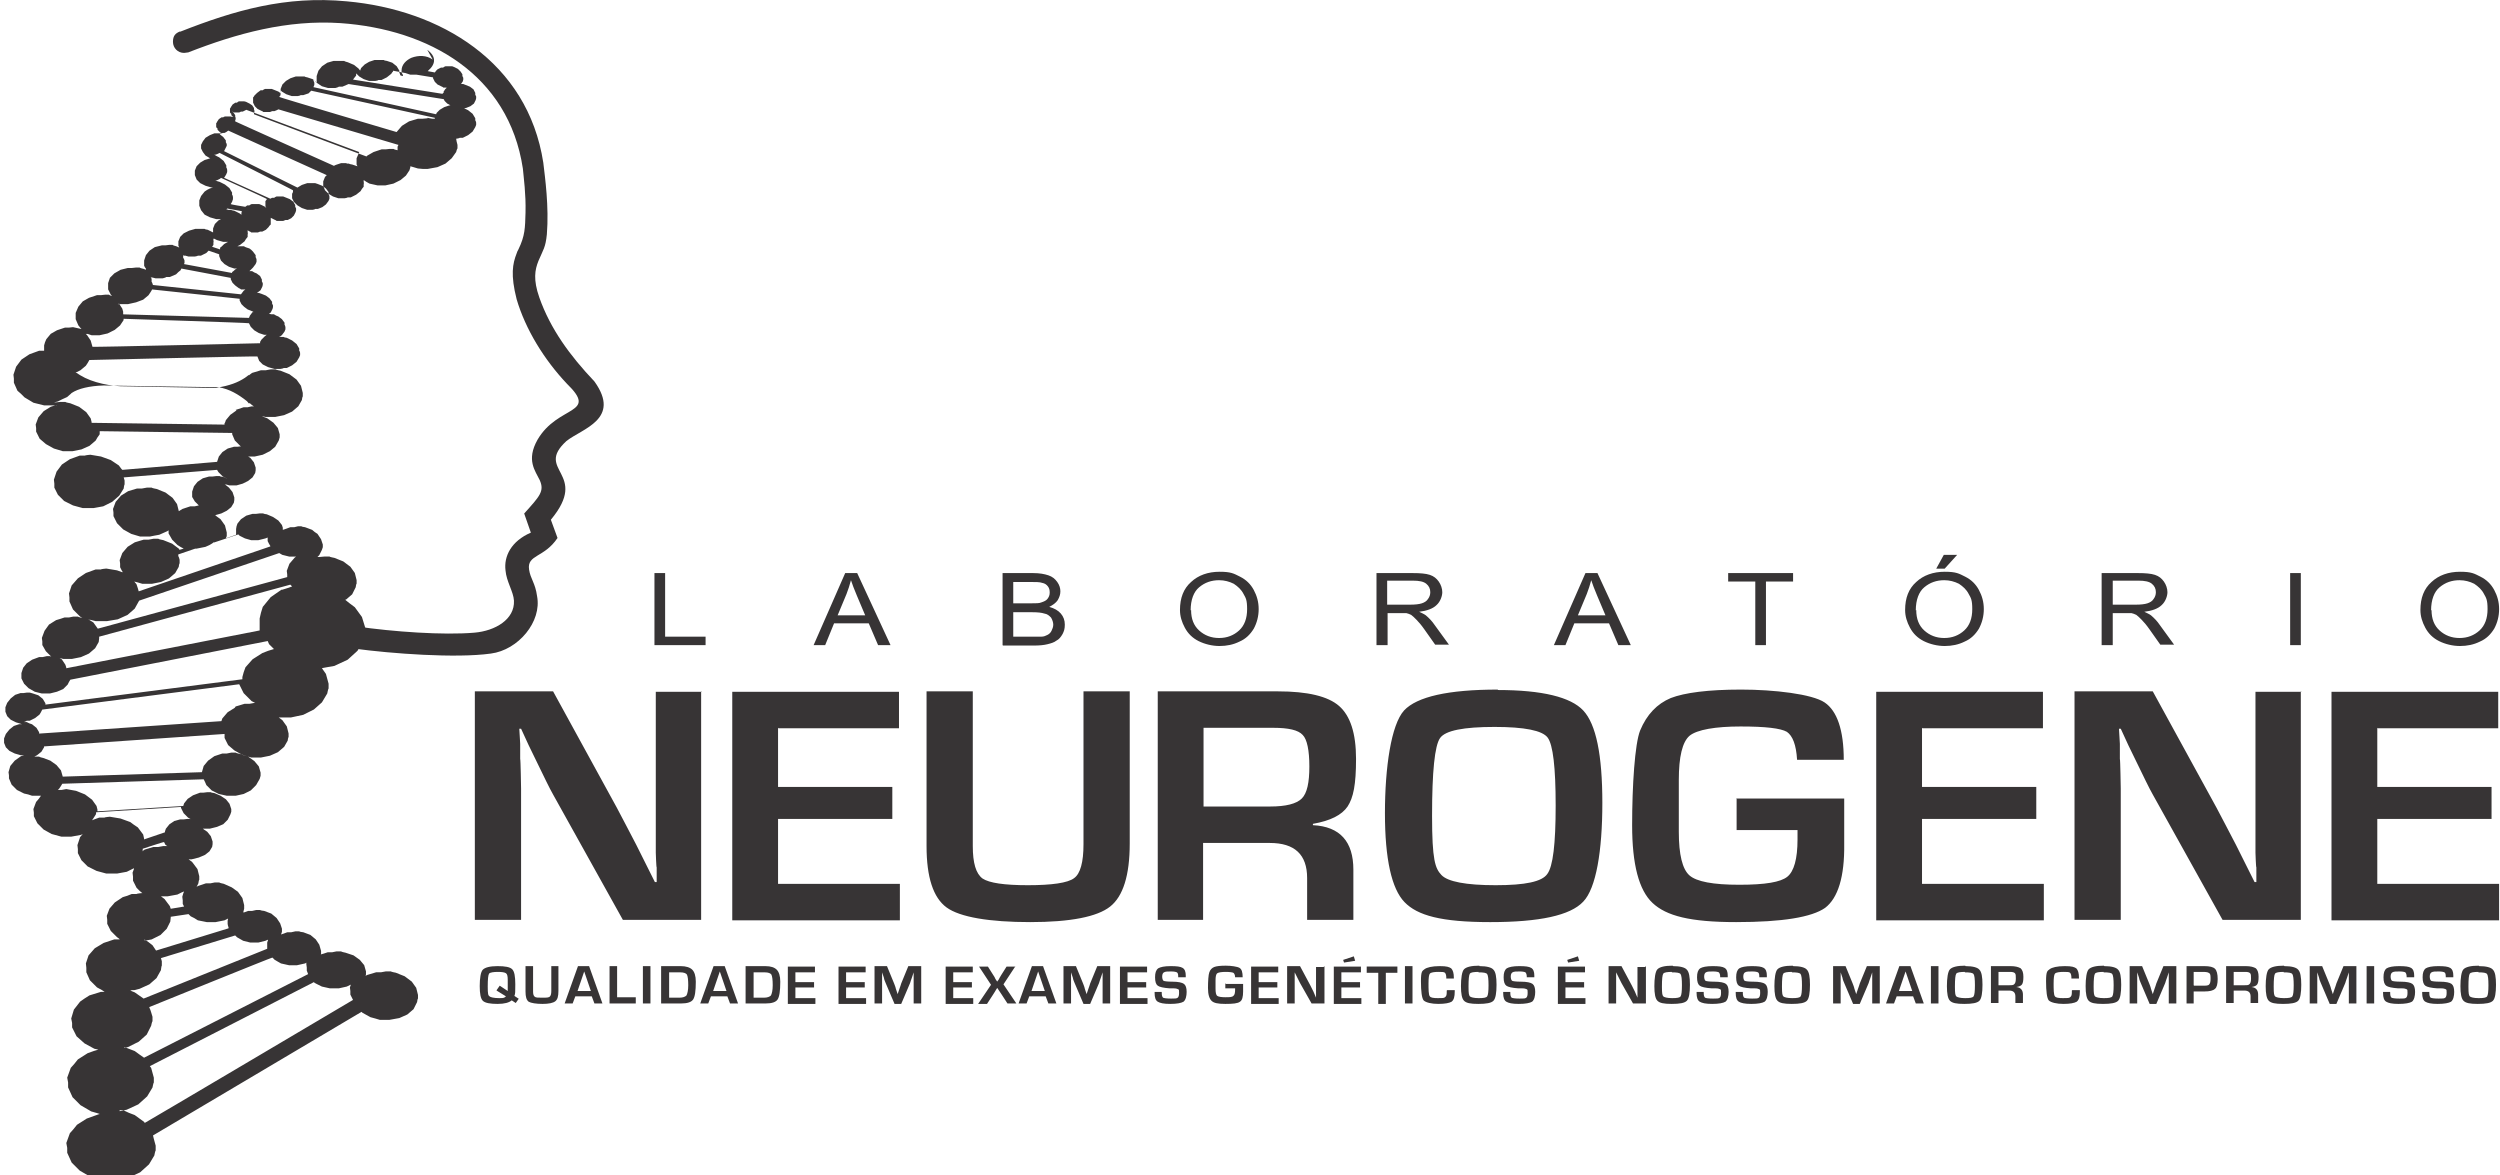 <?xml version="1.0" encoding="UTF-8"?>
<svg id="Layer_1" xmlns="http://www.w3.org/2000/svg" version="1.1" viewBox="0 0 562.3 264.3">
  <!-- Generator: Adobe Illustrator 29.4.0, SVG Export Plug-In . SVG Version: 2.1.0 Build 152)  -->
  <defs>
    <style>
      .st0 {
        fill: #373435;
        fill-rule: evenodd;
      }
    </style>
  </defs>
  <path class="st0" d="M546.9,137.2c0,2,.6,3.5,1.8,4.6,1.2,1.1,2.7,1.7,4.5,1.7s3.3-.6,4.5-1.7c1.2-1.1,1.8-2.7,1.8-4.8s-.3-2.5-.8-3.4c-.5-1-1.3-1.7-2.2-2.3-1-.5-2.1-.8-3.3-.8-1.7,0-3.2.5-4.5,1.6-1.2,1-1.9,2.8-1.9,5.2M544.4,137.2c0-2.7.8-4.8,2.5-6.3,1.6-1.5,3.8-2.3,6.4-2.3s3.2.4,4.6,1.1c1.4.7,2.4,1.7,3.1,3,.7,1.3,1.1,2.7,1.1,4.3s-.4,3.1-1.1,4.4c-.8,1.3-1.8,2.3-3.2,2.9-1.4.7-2.9,1-4.5,1s-3.3-.4-4.7-1.1c-1.4-.7-2.4-1.7-3.1-3-.7-1.3-1.1-2.6-1.1-4ZM515.1,145.1v-16.2h2.4v16.2h-2.4ZM475.2,136h5.2c1.1,0,2-.1,2.6-.3.6-.2,1.1-.5,1.4-1,.3-.4.5-.9.5-1.5,0-.8-.3-1.4-.9-1.9-.6-.5-1.6-.7-3-.7h-5.8v5.4ZM472.7,145.1v-16.2h8.2c1.6,0,2.9.1,3.8.4.9.3,1.5.8,2,1.5.5.7.8,1.6.8,2.4s-.4,2.1-1.3,2.9c-.8.8-2.2,1.3-3.9,1.5.6.3,1.1.5,1.5.8.7.6,1.4,1.3,2,2.2l3.2,4.4h-3.1l-2.4-3.4c-.7-1-1.3-1.7-1.8-2.2-.5-.5-.9-.9-1.2-1.1-.4-.2-.7-.3-1.1-.4-.3,0-.7,0-1.4,0h-2.8v7.2h-2.4ZM435.5,127.9l1.7-3.1h3l-2.8,3.1h-1.9ZM431,137.2c0,2,.6,3.5,1.8,4.6,1.2,1.1,2.7,1.7,4.5,1.7s3.3-.6,4.5-1.7c1.2-1.1,1.8-2.7,1.8-4.8s-.3-2.5-.8-3.4c-.5-1-1.3-1.7-2.2-2.3-1-.5-2.1-.8-3.3-.8-1.7,0-3.2.5-4.5,1.6-1.2,1-1.9,2.8-1.9,5.2ZM428.5,137.2c0-2.7.8-4.8,2.5-6.3,1.6-1.5,3.8-2.3,6.4-2.3s3.2.4,4.6,1.1c1.4.7,2.4,1.7,3.1,3,.7,1.3,1.1,2.7,1.1,4.3s-.4,3.1-1.1,4.4c-.8,1.3-1.8,2.3-3.2,2.9-1.4.7-2.9,1-4.5,1s-3.3-.4-4.7-1.1c-1.4-.7-2.4-1.7-3.1-3-.7-1.3-1.1-2.6-1.1-4ZM394.8,145.1v-14.3h-6.1v-1.9h14.6v1.9h-6.1v14.3h-2.4ZM354.8,138.4h6.3l-1.9-4.5c-.6-1.4-1-2.5-1.3-3.4-.3,1.1-.6,2.1-1,3.1l-2,4.8ZM349.5,145.1l7.1-16.2h2.7l7.5,16.2h-2.8l-2.1-4.9h-7.8l-2,4.9h-2.6ZM312,136h5.2c1.1,0,2-.1,2.6-.3.6-.2,1.1-.5,1.4-1,.3-.4.5-.9.5-1.5,0-.8-.3-1.4-.9-1.9-.6-.5-1.6-.7-3-.7h-5.8v5.4ZM309.6,145.1v-16.2h8.2c1.6,0,2.9.1,3.8.4.9.3,1.5.8,2,1.5.5.7.8,1.6.8,2.4s-.4,2.1-1.3,2.9c-.8.8-2.2,1.3-3.9,1.5.6.3,1.1.5,1.5.8.7.6,1.4,1.3,2,2.2l3.2,4.4h-3.1l-2.4-3.4c-.7-1-1.3-1.7-1.8-2.2-.5-.5-.9-.9-1.2-1.1-.4-.2-.7-.3-1.1-.4-.3,0-.7,0-1.4,0h-2.8v7.2h-2.4ZM267.9,137.2c0,2,.6,3.5,1.8,4.6,1.2,1.1,2.7,1.7,4.5,1.7s3.3-.6,4.5-1.7c1.2-1.1,1.8-2.7,1.8-4.8s-.3-2.5-.8-3.4c-.5-1-1.3-1.7-2.2-2.3-1-.5-2.1-.8-3.3-.8-1.7,0-3.2.5-4.5,1.6-1.2,1-1.9,2.8-1.9,5.2ZM265.4,137.2c0-2.7.8-4.8,2.5-6.3,1.6-1.5,3.8-2.3,6.4-2.3s3.2.4,4.6,1.1c1.4.7,2.4,1.7,3.1,3,.7,1.3,1.1,2.7,1.1,4.3s-.4,3.1-1.1,4.4c-.8,1.3-1.8,2.3-3.2,2.9-1.4.7-2.9,1-4.5,1s-3.3-.4-4.7-1.1c-1.4-.7-2.4-1.7-3.1-3-.7-1.3-1.1-2.6-1.1-4ZM227.9,143.2h4.6c.8,0,1.3,0,1.7,0,.6,0,1-.2,1.4-.4.4-.2.7-.5.9-.9.2-.4.4-.9.4-1.4s-.2-1.1-.5-1.6c-.4-.4-.8-.8-1.5-.9-.6-.2-1.5-.3-2.7-.3h-4.3v5.6ZM227.9,135.7h4c1.1,0,1.9,0,2.3-.2.6-.2,1.1-.4,1.4-.8.3-.4.5-.8.5-1.4s-.1-1-.4-1.4c-.3-.4-.7-.7-1.3-.8-.5-.2-1.5-.2-2.8-.2h-3.7v4.9ZM225.5,145.1v-16.2h6.9c1.4,0,2.5.2,3.4.5.9.3,1.5.8,2,1.5.5.7.7,1.4.7,2.1s-.2,1.3-.6,2c-.4.6-1.1,1.1-1.9,1.5,1.1.3,2,.8,2.6,1.5.6.7.9,1.5.9,2.5s-.2,1.5-.5,2.1c-.4.7-.8,1.2-1.4,1.5-.5.4-1.2.6-2,.8-.8.2-1.8.3-3,.3h-7ZM188.3,138.4h6.3l-1.9-4.5c-.6-1.4-1-2.5-1.3-3.4-.3,1.1-.6,2.1-1,3.1l-2,4.8ZM183,145.1l7.1-16.2h2.7l7.5,16.2h-2.8l-2.1-4.9h-7.8l-2,4.9h-2.6ZM147.2,145.1v-16.2h2.4v14.3h9.1v1.9h-11.5Z"/>
  <path class="st0" d="M534.7,163.7v13.3h25.7v7.2h-25.7v14.6h27.4v8.2h-37.7v-51.4h37.5v8.2h-27.1ZM517.5,155.5v51.4h-17.6l-15.7-28.2c-.8-1.4-2-3.9-3.7-7.4l-1.8-3.7-1.7-3.7h-.4l.2,3.4v3.4c.1,0,.2,6.7.2,6.7v29.5h-10.4v-51.4h17.6l14.3,26.1c1.2,2.3,2.7,5.1,4.4,8.4l2.1,4.2,2.1,4.2h.4v-3.3c-.1,0-.2-3.3-.2-3.3v-6.6c0,0,0-29.6,0-29.6h10.4ZM432.3,163.7v13.3h25.7v7.2h-25.7v14.6h27.4v8.2h-37.7v-51.4h37.5v8.2h-27.1ZM390.7,179.6h24.1v10.2c.1,7.4-1.4,12.2-4.3,14.4-3,2.1-9.6,3.2-20,3.2s-15.7-1.4-18.8-4.3c-3.1-2.9-4.6-8.7-4.6-17.5s.6-18.3,1.8-21.3c1.5-3.6,3.8-6,6.9-7.3,3.1-1.2,8.4-1.9,15.8-1.9s16,1,18.8,2.9c2.8,1.9,4.3,6.2,4.3,12.9h-10.5c-.2-3.4-1-5.4-2.3-6.3-1.4-.8-4.8-1.2-10.4-1.2s-9.8.7-11.5,2.1c-1.6,1.4-2.4,4.7-2.4,9.9v5.1s0,6.6,0,6.6c0,5.1.8,8.4,2.4,9.8,1.6,1.4,5.3,2.1,11.2,2.1s9.3-.6,10.8-1.8c1.5-1.2,2.3-4,2.3-8.4v-2.1s-13.7,0-13.7,0v-7.2ZM336.2,163.5c-7,0-11.1.8-12.3,2.5-1.2,1.7-1.8,7.5-1.8,17.5s.7,11.8,2.1,13.3c1.4,1.5,5.5,2.3,12.2,2.3s10.4-.8,11.6-2.5c1.3-1.7,1.9-6.8,1.9-15.4s-.6-13.7-1.8-15.3c-1.2-1.6-5.2-2.4-12-2.4ZM336.9,155.2c10,0,16.4,1.6,19.2,4.6,2.9,3.1,4.3,10,4.3,20.8s-1.4,19.2-4.3,22.2c-2.9,3.1-9.8,4.6-20.9,4.6s-16.4-1.5-19.3-4.5c-2.9-3-4.4-9.7-4.4-20s1.4-19.9,4.3-23.1c2.9-3.1,9.9-4.7,21.1-4.7ZM270.8,181.4h14.9c3.5,0,5.9-.6,7.1-1.8,1.2-1.2,1.7-3.6,1.7-7.2s-.5-6.1-1.5-7.1c-1-1.1-3.2-1.6-6.6-1.6h-15.7v17.7ZM260.4,206.9v-51.4h27c6.7,0,11.3,1.1,13.8,3.3,2.5,2.2,3.8,6.1,3.8,11.9s-.6,8.7-1.9,10.7c-1.3,1.9-3.8,3.2-7.8,3.9v.3c6.1.3,9.1,3.7,9.1,10v11.3h-10.4v-9.4c0-5.3-2.8-7.9-8.4-7.9h-15v17.3h-10.4ZM243.7,155.5h10.4v34.2c0,7.2-1.5,11.9-4.4,14.2-2.9,2.3-8.9,3.5-18,3.5s-15.8-1.1-18.8-3.3c-3-2.2-4.5-6.8-4.5-13.8v-34.8h10.4v34.8c0,3.8.7,6.2,2.2,7.3,1.5,1,4.9,1.5,10.2,1.5s9-.5,10.4-1.6c1.4-1,2.1-3.6,2.1-7.6v-34.4ZM175,163.7v13.3h25.7v7.2h-25.7v14.6h27.4v8.2h-37.7v-51.4h37.5v8.2h-27.1ZM157.7,155.5v51.4h-17.6l-15.7-28.2c-.8-1.4-2-3.9-3.7-7.4l-1.8-3.7-1.7-3.7h-.4l.2,3.4v3.4c.1,0,.2,6.7.2,6.7v29.5h-10.4v-51.4h17.6l14.3,26.1c1.2,2.3,2.7,5.1,4.4,8.4l2.1,4.2,2.1,4.2h.4v-3.3c-.1,0-.2-3.3-.2-3.3v-6.6c0,0,0-29.6,0-29.6h10.4Z"/>
  <path class="st0" d="M557.5,218.6c-1.1,0-1.8.1-2,.4-.2.3-.3,1.2-.3,2.9s.1,1.9.3,2.2c.2.2.9.4,2,.4s1.7-.1,1.9-.4c.2-.3.3-1.1.3-2.5s-.1-2.2-.3-2.5c-.2-.3-.8-.4-2-.4M557.6,217.3c1.6,0,2.7.3,3.1.8.5.5.7,1.6.7,3.4s-.2,3.1-.7,3.6c-.5.5-1.6.7-3.4.7s-2.7-.2-3.2-.7c-.5-.5-.7-1.6-.7-3.3s.2-3.3.7-3.8c.5-.5,1.6-.8,3.4-.8ZM551.8,219.8h-1.7c0,0,0-.1,0-.2,0-.5-.1-.8-.3-.9-.2-.1-.6-.2-1.3-.2s-1.3,0-1.6.2c-.2.1-.4.4-.4.9s.1.8.3,1c.2.1.9.2,2,.2,1.3,0,2.2.2,2.6.5.4.3.6.9.6,1.8s-.2,1.8-.7,2.2c-.5.3-1.5.5-3,.5s-2.3-.2-2.8-.5c-.5-.3-.7-1-.7-1.9v-.3s1.6,0,1.6,0v.2c0,.6.1.9.3,1.1.2.1.8.2,1.8.2s1.2,0,1.5-.2c.2-.2.3-.5.3-1.1s0-.7-.2-.8c-.2-.1-.5-.2-1-.2h-.9c-1.4-.1-2.3-.3-2.7-.6-.4-.3-.6-.9-.6-1.9s.2-1.6.7-2c.5-.3,1.4-.5,2.8-.5s2.2.1,2.7.4c.5.3.7.9.7,1.7v.3ZM543,219.8h-1.7c0,0,0-.1,0-.2,0-.5-.2-.8-.3-.9-.2-.1-.6-.2-1.3-.2s-1.3,0-1.6.2c-.2.1-.4.4-.4.9s.1.8.3,1c.2.1.9.2,2,.2,1.3,0,2.2.2,2.6.5.4.3.6.9.6,1.8s-.2,1.8-.7,2.2c-.5.3-1.5.5-3,.5s-2.3-.2-2.8-.5c-.5-.3-.7-1-.7-1.9v-.3s1.6,0,1.6,0v.2c0,.6.1.9.3,1.1.2.1.8.2,1.8.2s1.2,0,1.5-.2c.2-.2.3-.5.3-1.1s0-.7-.2-.8c-.2-.1-.5-.2-1-.2h-.9c-1.4-.1-2.3-.3-2.7-.6-.4-.3-.6-.9-.6-1.9s.2-1.6.7-2c.5-.3,1.4-.5,2.8-.5s2.2.1,2.7.4c.5.3.7.9.7,1.7v.3ZM534,217.3v8.4h-1.7v-8.4h1.7ZM530,217.3v8.4h-1.7v-4.6c0-.4,0-.8,0-1.2v-.6s0-.6,0-.6h0l-.2.6-.2.6c-.2.5-.3.9-.4,1.2l-2,4.7h-1.5l-2-4.7c-.1-.3-.3-.6-.4-1.2l-.2-.6-.2-.6h0v.6s0,.6,0,.6c0,.5,0,.9,0,1.2v4.6h-1.7v-8.4h2.8l1.6,3.9c.1.3.3.7.4,1.2l.2.6.2.6h0l.2-.6.2-.6c.2-.5.3-.9.4-1.2l1.6-3.9h2.8ZM513.7,218.6c-1.1,0-1.8.1-2,.4-.2.3-.3,1.2-.3,2.9s.1,1.9.3,2.2c.2.2.9.4,2,.4s1.7-.1,1.9-.4c.2-.3.3-1.1.3-2.5s-.1-2.2-.3-2.5c-.2-.3-.8-.4-2-.4ZM513.8,217.3c1.6,0,2.7.3,3.1.8.5.5.7,1.6.7,3.4s-.2,3.1-.7,3.6c-.5.5-1.6.7-3.4.7s-2.7-.2-3.2-.7c-.5-.5-.7-1.6-.7-3.3s.2-3.3.7-3.8c.5-.5,1.6-.8,3.4-.8ZM502.4,221.6h2.4c.6,0,1,0,1.2-.3.2-.2.3-.6.3-1.2s0-1-.2-1.2c-.2-.2-.5-.3-1.1-.3h-2.6v2.9ZM500.7,225.7v-8.4h4.4c1.1,0,1.8.2,2.3.5.4.4.6,1,.6,1.9s-.1,1.4-.3,1.7c-.2.3-.6.5-1.3.6h0c1,.1,1.5.7,1.5,1.7v1.9h-1.7v-1.5c0-.9-.5-1.3-1.4-1.3h-2.4v2.8h-1.7ZM493.5,221.7h1.9c.8,0,1.3,0,1.5-.3.2-.2.3-.6.3-1.2s0-1.2-.3-1.3c-.2-.2-.6-.3-1.4-.3h-2.1v3ZM491.8,225.7v-8.4h4c1.2,0,2,.2,2.4.6.4.4.6,1.2.6,2.3s-.2,1.9-.6,2.2c-.4.4-1.2.6-2.4.6h-.4s-2,0-2,0v2.7h-1.7ZM489.5,217.3v8.4h-1.7v-4.6c0-.4,0-.8,0-1.2v-.6s0-.6,0-.6h0l-.2.6-.2.6c-.2.5-.3.9-.4,1.2l-2,4.7h-1.5l-2-4.7c-.1-.3-.3-.6-.4-1.2l-.2-.6-.2-.6h0v.6s0,.6,0,.6c0,.5,0,.9,0,1.2v4.6h-1.7v-8.4h2.8l1.6,3.9c.1.3.3.7.4,1.2l.2.6.2.6h0l.2-.6.2-.6c.2-.5.3-.9.4-1.2l1.6-3.9h2.8ZM473.2,218.6c-1.1,0-1.8.1-2,.4-.2.3-.3,1.2-.3,2.9s.1,1.9.3,2.2c.2.2.9.4,2,.4s1.7-.1,1.9-.4c.2-.3.3-1.1.3-2.5s-.1-2.2-.3-2.5c-.2-.3-.8-.4-2-.4ZM473.3,217.3c1.6,0,2.7.3,3.1.8.5.5.7,1.6.7,3.4s-.2,3.1-.7,3.6c-.5.5-1.6.7-3.4.7s-2.7-.2-3.2-.7c-.5-.5-.7-1.6-.7-3.3s.2-3.3.7-3.8c.5-.5,1.6-.8,3.4-.8ZM466.1,222.7h1.7v.3c0,1.2-.2,1.9-.7,2.3-.5.3-1.5.5-3,.5s-2.8-.3-3.3-.8c-.4-.5-.6-2-.6-4.3s.3-2.3.8-2.7c.5-.4,1.7-.7,3.4-.7s2.1.2,2.6.5c.4.4.6,1.1.6,2.1v.2s-1.7,0-1.7,0v-.2c0-.5-.1-.9-.3-1.1-.2-.2-.7-.2-1.5-.2s-1.7.1-1.9.4c-.2.2-.3,1-.3,2.2s0,2.6.3,2.9c.2.3.8.4,1.8.4s1.4,0,1.6-.2c.3-.2.4-.5.4-1.1v-.4ZM449.5,221.6h2.4c.6,0,1,0,1.2-.3.2-.2.3-.6.3-1.2s0-1-.2-1.2c-.2-.2-.5-.3-1.1-.3h-2.6v2.9ZM447.8,225.7v-8.4h4.4c1.1,0,1.8.2,2.3.5.4.4.6,1,.6,1.9s-.1,1.4-.3,1.7c-.2.3-.6.5-1.3.6h0c1,.1,1.5.7,1.5,1.7v1.9h-1.7v-1.5c0-.9-.5-1.3-1.4-1.3h-2.4v2.8h-1.7ZM442,218.6c-1.1,0-1.8.1-2,.4-.2.3-.3,1.2-.3,2.9s.1,1.9.3,2.2c.2.2.9.4,2,.4s1.7-.1,1.9-.4c.2-.3.3-1.1.3-2.5s-.1-2.2-.3-2.5c-.2-.3-.8-.4-2-.4ZM442.1,217.3c1.6,0,2.7.3,3.1.8.5.5.7,1.6.7,3.4s-.2,3.1-.7,3.6c-.5.5-1.6.7-3.4.7s-2.7-.2-3.2-.7c-.5-.5-.7-1.6-.7-3.3s.2-3.3.7-3.8c.5-.5,1.6-.8,3.4-.8ZM436,217.3v8.4h-1.7v-8.4h1.7ZM430.1,222.9l-1.5-4.4-1.5,4.4h3.1ZM430.5,224.1h-3.9l-.6,1.6h-1.8l3-8.4h2.5l3,8.4h-1.8l-.6-1.6ZM422.8,217.3v8.4h-1.7v-4.6c0-.4,0-.8,0-1.2v-.6s0-.6,0-.6h0l-.2.6-.2.6c-.2.5-.3.9-.4,1.2l-2,4.7h-1.5l-2-4.7c-.1-.3-.3-.6-.4-1.2l-.2-.6-.2-.6h0v.6s0,.6,0,.6c0,.5,0,.9,0,1.2v4.6h-1.7v-8.4h2.8l1.6,3.9c.1.3.3.7.4,1.2l.2.6.2.6h0l.2-.6.2-.6c.2-.5.3-.9.4-1.2l1.6-3.9h2.8ZM403.1,218.6c-1.1,0-1.8.1-2,.4-.2.3-.3,1.2-.3,2.9s.1,1.9.3,2.2c.2.2.9.4,2,.4s1.7-.1,1.9-.4c.2-.3.3-1.1.3-2.5s-.1-2.2-.3-2.5c-.2-.3-.8-.4-2-.4ZM403.3,217.3c1.6,0,2.7.3,3.1.8.5.5.7,1.6.7,3.4s-.2,3.1-.7,3.6c-.5.5-1.6.7-3.4.7s-2.7-.2-3.2-.7c-.5-.5-.7-1.6-.7-3.3s.2-3.3.7-3.8c.5-.5,1.6-.8,3.4-.8ZM397.4,219.8h-1.7c0,0,0-.1,0-.2,0-.5-.1-.8-.3-.9-.2-.1-.6-.2-1.3-.2s-1.3,0-1.6.2c-.2.1-.4.4-.4.9s.1.8.3,1c.2.1.9.2,2,.2,1.3,0,2.2.2,2.6.5.4.3.6.9.6,1.8s-.2,1.8-.7,2.2c-.5.3-1.5.5-3,.5s-2.3-.2-2.8-.5c-.5-.3-.7-1-.7-1.9v-.3s1.6,0,1.6,0v.2c0,.6.1.9.3,1.1.2.1.8.2,1.8.2s1.2,0,1.5-.2c.2-.2.3-.5.3-1.1s0-.7-.2-.8c-.2-.1-.5-.2-1-.2h-.9c-1.4-.1-2.3-.3-2.7-.6-.4-.3-.6-.9-.6-1.9s.2-1.6.7-2c.5-.3,1.4-.5,2.8-.5s2.2.1,2.7.4c.5.3.7.9.7,1.7v.3ZM388.6,219.8h-1.7c0,0,0-.1,0-.2,0-.5-.2-.8-.3-.9-.2-.1-.6-.2-1.3-.2s-1.3,0-1.6.2c-.2.1-.4.4-.4.9s.1.8.3,1c.2.1.9.2,2,.2,1.3,0,2.2.2,2.6.5.4.3.6.9.6,1.8s-.2,1.8-.7,2.2c-.5.3-1.5.5-3,.5s-2.3-.2-2.8-.5c-.5-.3-.7-1-.7-1.9v-.3s1.6,0,1.6,0v.2c0,.6.1.9.3,1.1.2.1.8.2,1.8.2s1.2,0,1.5-.2c.2-.2.3-.5.3-1.1s0-.7-.2-.8c-.2-.1-.5-.2-1-.2h-.9c-1.4-.1-2.3-.3-2.7-.6-.4-.3-.6-.9-.6-1.9s.2-1.6.7-2c.5-.3,1.4-.5,2.8-.5s2.2.1,2.7.4c.5.3.7.9.7,1.7v.3ZM376.1,218.6c-1.1,0-1.8.1-2,.4-.2.3-.3,1.2-.3,2.9s.1,1.9.3,2.2c.2.2.9.4,2,.4s1.7-.1,1.9-.4c.2-.3.3-1.1.3-2.5s-.1-2.2-.3-2.5c-.2-.3-.8-.4-2-.4ZM376.3,217.3c1.6,0,2.7.3,3.1.8.5.5.7,1.6.7,3.4s-.2,3.1-.7,3.6-1.6.7-3.4.7-2.7-.2-3.2-.7c-.5-.5-.7-1.6-.7-3.3s.2-3.3.7-3.8c.5-.5,1.6-.8,3.4-.8ZM370.2,217.3v8.4h-2.9l-2.6-4.6c-.1-.2-.3-.6-.6-1.2l-.3-.6-.3-.6h0v.6s0,.5,0,.5v1.1s0,4.8,0,4.8h-1.7v-8.4h2.9l2.3,4.3c.2.4.4.8.7,1.4l.3.7.3.7h0v-.5s0-.5,0-.5v-1.1s0-4.8,0-4.8h1.7ZM354.9,215.1l.3,1-2.5.4-.2-.6,2.4-.8ZM352.1,218.7v2.2h4.2v1.2h-4.2v2.4h4.5v1.3h-6.2v-8.4h6.1v1.3h-4.4ZM345.1,219.8h-1.7c0,0,0-.1,0-.2,0-.5-.2-.8-.3-.9-.2-.1-.6-.2-1.3-.2s-1.3,0-1.6.2c-.2.1-.4.4-.4.9s.1.8.3,1c.2.1.9.2,2,.2,1.3,0,2.2.2,2.6.5.4.3.6.9.6,1.8s-.2,1.8-.7,2.2c-.5.3-1.5.5-3,.5s-2.3-.2-2.8-.5c-.5-.3-.7-1-.7-1.9v-.3s1.6,0,1.6,0v.2c0,.6.1.9.3,1.1.2.1.8.2,1.8.2s1.2,0,1.5-.2c.2-.2.3-.5.3-1.1s0-.7-.2-.8c-.2-.1-.5-.2-1-.2h-.9c-1.4-.1-2.3-.3-2.7-.6-.4-.3-.6-.9-.6-1.9s.2-1.6.7-2c.5-.3,1.4-.5,2.8-.5s2.2.1,2.7.4c.5.3.7.9.7,1.7v.3ZM332.6,218.6c-1.1,0-1.8.1-2,.4-.2.3-.3,1.2-.3,2.9s.1,1.9.3,2.2c.2.2.9.4,2,.4s1.7-.1,1.9-.4c.2-.3.3-1.1.3-2.5s-.1-2.2-.3-2.5c-.2-.3-.8-.4-2-.4ZM332.8,217.3c1.6,0,2.7.3,3.1.8.5.5.7,1.6.7,3.4s-.2,3.1-.7,3.6c-.5.5-1.6.7-3.4.7s-2.7-.2-3.2-.7c-.5-.5-.7-1.6-.7-3.3s.2-3.3.7-3.8c.5-.5,1.6-.8,3.4-.8ZM325.5,222.7h1.7v.3c0,1.2-.2,1.9-.7,2.3-.5.3-1.5.5-3,.5s-2.8-.3-3.3-.8c-.4-.5-.6-2-.6-4.3s.3-2.3.8-2.7c.5-.4,1.7-.7,3.4-.7s2.1.2,2.6.5c.4.4.6,1.1.6,2.1v.2s-1.7,0-1.7,0v-.2c0-.5-.1-.9-.3-1.1-.2-.2-.7-.2-1.5-.2s-1.7.1-1.9.4c-.2.2-.3,1-.3,2.2s0,2.6.3,2.9c.2.3.8.4,1.8.4s1.4,0,1.6-.2c.3-.2.4-.5.4-1.1v-.4ZM317.7,217.3v8.4h-1.7v-8.4h1.7ZM311.7,218.8v7h-1.7v-7h-2.6v-1.4h6.9v1.4h-2.7ZM304.5,215.1l.3,1-2.5.4-.2-.6,2.4-.8ZM301.7,218.7v2.2h4.2v1.2h-4.2v2.4h4.5v1.3h-6.2v-8.4h6.1v1.3h-4.4ZM297.9,217.3v8.4h-2.9l-2.6-4.6c-.1-.2-.3-.6-.6-1.2l-.3-.6-.3-.6h0v.6s0,.5,0,.5v1.1s0,4.8,0,4.8h-1.7v-8.4h2.9l2.3,4.3c.2.4.4.8.7,1.4l.3.7.3.7h0v-.5s0-.5,0-.5v-1.1s0-4.8,0-4.8h1.7ZM283.1,218.7v2.2h4.2v1.2h-4.2v2.4h4.5v1.3h-6.2v-8.4h6.1v1.3h-4.4ZM275.7,221.3h3.9v1.7c0,1.2-.2,2-.7,2.3-.5.4-1.6.5-3.3.5s-2.6-.2-3.1-.7c-.5-.5-.8-1.4-.8-2.9s.1-3,.3-3.5c.2-.6.6-1,1.1-1.2.5-.2,1.4-.3,2.6-.3s2.6.2,3.1.5c.5.3.7,1,.7,2.1h-1.7c0-.5-.2-.9-.4-1-.2-.1-.8-.2-1.7-.2s-1.6.1-1.9.3c-.3.2-.4.8-.4,1.6v.8s0,1.1,0,1.1c0,.8.1,1.4.4,1.6.3.2.9.3,1.8.3s1.5,0,1.8-.3c.3-.2.4-.7.4-1.4v-.3s-2.2,0-2.2,0v-1.2ZM266.7,219.8h-1.7c0,0,0-.1,0-.2,0-.5-.1-.8-.3-.9-.2-.1-.6-.2-1.3-.2s-1.3,0-1.6.2c-.2.1-.4.4-.4.9s.1.8.3,1c.2.1.9.2,2,.2,1.3,0,2.2.2,2.6.5.4.3.6.9.6,1.8s-.2,1.8-.7,2.2c-.5.3-1.5.5-3,.5s-2.3-.2-2.8-.5c-.5-.3-.7-1-.7-1.9v-.3s1.6,0,1.6,0v.2c0,.6.1.9.3,1.1.2.1.8.2,1.8.2s1.2,0,1.5-.2c.2-.2.3-.5.3-1.1s0-.7-.2-.8c-.2-.1-.5-.2-1-.2h-.9c-1.4-.1-2.3-.3-2.7-.6-.4-.3-.6-.9-.6-1.9s.2-1.6.7-2c.5-.3,1.4-.5,2.8-.5s2.2.1,2.7.4c.5.3.7.9.7,1.7v.3ZM253.6,218.7v2.2h4.2v1.2h-4.2v2.4h4.5v1.3h-6.2v-8.4h6.1v1.3h-4.4ZM249.7,217.3v8.4h-1.7v-4.6c0-.4,0-.8,0-1.2v-.6s0-.6,0-.6h0l-.2.6-.2.6c-.2.5-.3.9-.4,1.2l-2,4.7h-1.5l-2-4.7c-.1-.3-.3-.6-.4-1.2l-.2-.6-.2-.6h0v.6s0,.6,0,.6c0,.5,0,.9,0,1.2v4.6h-1.7v-8.4h2.8l1.6,3.9c.1.3.3.7.4,1.2l.2.6.2.6h0l.2-.6.2-.6c.2-.5.3-.9.4-1.2l1.6-3.9h2.8ZM235,222.9l-1.5-4.4-1.5,4.4h3.1ZM235.4,224.1h-3.9l-.6,1.6h-1.8l3-8.4h2.5l3,8.4h-1.8l-.6-1.6ZM228.4,217.3l-2.7,4.1,2.9,4.3h-2l-1.3-2c-.2-.3-.4-.6-.6-.9l-.2-.3-.2-.3h0l-.2.3c-.2.4-.5.8-.8,1.3l-1.3,2h-2l2.9-4.3-2.7-4.1h2l1.2,1.9c.2.3.4.6.5.9l.2.3.2.3h0c0-.1.1-.2.2-.3l.2-.3c.1-.3.3-.5.5-.9l1.2-1.9h2ZM214.4,218.7v2.2h4.2v1.2h-4.2v2.4h4.5v1.3h-6.2v-8.4h6.1v1.3h-4.4ZM207.2,217.3v8.4h-1.7v-4.6c0-.4,0-.8,0-1.2v-.6s0-.6,0-.6h0l-.2.6-.2.6c-.2.5-.3.9-.4,1.2l-2,4.7h-1.5l-2-4.7c-.1-.3-.3-.6-.4-1.2l-.2-.6-.2-.6h0v.6s0,.6,0,.6c0,.5,0,.9,0,1.2v4.6h-1.7v-8.4h2.8l1.6,3.9c.1.3.3.7.4,1.2l.2.6.2.6h0l.2-.6.2-.6c.2-.5.3-.9.4-1.2l1.6-3.9h2.8ZM190.3,218.7v2.2h4.2v1.2h-4.2v2.4h4.5v1.3h-6.2v-8.4h6.1v1.3h-4.4ZM178.9,218.7v2.2h4.2v1.2h-4.2v2.4h4.5v1.3h-6.2v-8.4h6.1v1.3h-4.4ZM169.4,224.4h2.4c.8,0,1.3-.2,1.6-.5.2-.4.4-1.1.4-2.3s-.1-2-.3-2.4c-.2-.3-.7-.5-1.5-.5h-2.5v5.7ZM167.7,225.7v-8.4h4.4c1.3,0,2.1.3,2.6.8.5.5.8,1.4.8,2.7,0,2.1-.2,3.4-.6,4-.4.6-1.3.9-2.7.9h-4.4ZM163.4,222.9l-1.5-4.4-1.5,4.4h3.1ZM163.8,224.1h-3.9l-.6,1.6h-1.8l3-8.4h2.5l3,8.4h-1.8l-.6-1.6ZM150.4,224.4h2.4c.8,0,1.3-.2,1.6-.5.2-.4.4-1.1.4-2.3s-.1-2-.3-2.4c-.2-.3-.7-.5-1.5-.5h-2.5v5.7ZM148.7,225.7v-8.4h4.4c1.2,0,2.1.3,2.6.8.5.5.8,1.4.8,2.7,0,2.1-.2,3.4-.6,4-.4.6-1.3.9-2.7.9h-4.4ZM146.3,217.3v8.4h-1.7v-8.4h1.7ZM138.8,217.3v7h4.2v1.4h-5.9v-8.4h1.7ZM132.9,222.9l-1.5-4.4-1.5,4.4h3.1ZM133.3,224.1h-3.9l-.6,1.6h-1.8l3-8.4h2.5l3,8.4h-1.8l-.6-1.6ZM123.9,217.3h1.7v5.6c0,1.2-.2,1.9-.7,2.3-.5.4-1.5.6-2.9.6s-2.6-.2-3.1-.5c-.5-.4-.7-1.1-.7-2.3v-5.7h1.7v5.7c0,.6.1,1,.4,1.2.2.2.8.2,1.7.2s1.5,0,1.7-.3c.2-.2.3-.6.3-1.2v-5.6ZM111.7,222.7l.7-1,1.8,1.2c0-.3,0-.5,0-.6v-1.9c0-.8-.1-1.3-.4-1.5-.3-.2-.9-.3-1.8-.3s-1.8.1-2,.4c-.2.3-.3,1.2-.3,2.9s.1,2,.4,2.2c.2.2,1,.4,2.2.4s1.1-.1,1.5-.4l-2.1-1.3ZM116.7,224.6l-.7,1-.9-.6c-.6.5-1.6.8-3.2.8s-2.8-.2-3.3-.7c-.5-.5-.7-1.6-.7-3.3s.2-3.2.7-3.7c.5-.5,1.6-.8,3.3-.8s2.8.2,3.3.7c.5.5.7,1.6.7,3.4s0,2.1-.2,2.6l.9.6Z"/>
  <path class="st0" d="M53,92.2l.9-.3.9-.3h.9c0,0,.9-.2.9-.2h.5c-.3-.2-.6-.4-.9-.7h-.3c0-.1-.4-.5-.4-.5-1.9-1.5-3.9-2.7-6.3-3.1l-25.9-.4c-3.2.1-5.7.7-7.2,1.7l-.2.2-.8.7-1.1.5-1,.5-.8.2h.3s1.1-.1,1.1-.1h1.1c0,.1,1.1.3,1.1.3l1,.4,1,.4.8.6.8.6.5.7.5.7.2.8v.2c0,0,29.9.4,29.9.4v-.3c.1,0,.3-.7.3-.7l.5-.6.5-.6.7-.5.7-.5ZM60.8,122.8l-.3-.5-.3-.6v-.6s0-.2,0-.2l-.5.2-.8.2-.8.2h-.8s-.8,0-.8,0l-.7-.2-.7-.2-.6-.3-.6-.3-.3-.3-5.4,1.8h-.2c0,.1-.9.6-.9.6l-.9.4-1,.2-1,.2h-.3s-3.8,1.3-3.8,1.3v.4c.1,0,.3.8.3.8v.8c-.1,0-.2.8-.2.8l-.4.7-.4.7-.7.6-.7.6-.9.4-.9.4-1,.2-1,.2h-1.1s-1.1,0-1.1,0l-1-.3-.8-.2.5.6.3.9.2.7,29.6-10.1ZM64.6,129.8v-.6s-.1-.8-.1-.8l.3-.8.3-.8.6-.7.6-.7.3-.2h-.6s-.9,0-.9,0l-.8-.2-.8-.2-.7-.4h0s-31.5,10.7-31.5,10.7h0s0,0,0,0l-.5.9-.5.9-.8.7-.8.7-1.1.5-1.1.5-1.2.2-1.2.2h-1.3s-1.3,0-1.3,0l-1.2-.3h-.5c0-.1.4.1.4.1l.8.5.5.7.5.7h0c0,0,42.6-11.6,42.6-11.6ZM53,158.9l1-.3,1-.3h1.1c0,0,1.1-.2,1.1-.2h.2s-.8-.4-.8-.4l-.9-.9-.9-.9-.5-1-.5-1h0s-44.3,5.7-44.3,5.7h0c0,0-.3.6-.3.6l-.3.5-.5.4-.5.4-.6.3-.6.3h-.7c0,.1-.6.3-.6.3h.6c0,0,.6.3.6.3l.6.2.5.4.5.4.3.5.3.5v.3c0,0,41-2.8,41-2.8l.2-.6.6-.7.6-.7.8-.5.8-.5ZM39.1,184.7l.7-.2.7-.2h.8c0,0,.8-.1.8-.1h.8c0,.1.1.1.1.1h0s-.7-.4-.7-.4l-.5-.5-.5-.5-.3-.6-.3-.6v-.2s-19.1,1.2-19.1,1.2v.4c0,0-.5.8-.5.8l-.4.6.5-.2,1.1-.4h1.2c0-.1,1.2-.2,1.2-.2l1.2.2,1.2.2,1.1.4,1.1.4.8.6.9.6.6.8.6.8.2.9v.2c0,0,4.7-1.6,4.7-1.6v-.2c0,0,.2-.6.2-.6l.4-.5.4-.5.6-.4.6-.4ZM32.5,191.1l1-.3,1-.3h1.1c0,0,1.1-.2,1.1-.2h1c0,.1-.5-.3-.5-.3l-.3-.6h0c0-.1-4.8,1.5-4.8,1.5v.4s-.2.2-.2.2l.5-.3ZM36.2,201.6l.8.6.6.8.6.8.2.6,3-.5-.3-.6v-.8c0,0-.1-.8-.1-.8l.2-.7.2-.5-.5.2-1,.5-1.1.2-1.1.2h-1.1s-.3,0-.3,0ZM32.5,211.3l.9.6.9.7.6.9.2.3,16.3-5v-.3c-.1,0-.2-.7-.2-.7v-.7s.1-.5.1-.5l-.8.4-1,.2-1,.2h-1s-1,0-1,0l-1-.2-1-.2-.8-.5-.8-.4-.5-.5-4,.6v.2s-.1.9-.1.9l-.4.8-.4.8-.7.7-.7.7-1,.5-1,.5-1.1.2h-.5ZM29.3,222.8l1,.4,1,.7,1,.7h0s27.8-11.2,27.8-11.2h0s0-.7,0-.7v-.7s.2-.6.2-.6h0c0-.1-.6.2-.6.2l-.8.2-.8.2h-.9s-.9,0-.9,0l-.8-.2-.8-.2-.7-.4-.7-.4-.4-.4-16.7,5.1.2.7v1c-.1,0-.2,1-.2,1l-.5.9-.5.9-.8.7-.8.7-1.1.5-1.1.5-1.2.3h-.5ZM28,235.5l1,.4,1.3.5,1.1.8,1,.7,36.9-18.8h0c0,0-.3-.8-.3-.8v-.7c0,0-.1-.7-.1-.7v-.4c.1,0-.3.2-.3.2l-.9.2-.9.2h-.9s-.9,0-.9,0l-.9-.2-.9-.2-.7-.4-.7-.4-.5-.5h-.1c0-.1-27.6,11.1-27.6,11.1v.2c.1,0,.4,1,.4,1l.3,1v1c-.1,0-.3,1-.3,1l-.5,1-.5,1-.9.8-.9.8-1.2.6-1.2.6-.8.2ZM27,249.7h.7c0,0,1.3.6,1.3.6l1.3.5,1.1.8,1.1.8v.2c.1,0,46.9-27.7,46.9-27.7l-.2-.4-.4-.8v-.8c0,0-.1-.8-.1-.8l.2-.6h-.1c0,0-.8.4-.8.4l-.9.2-.9.2h-1s-1,0-1,0l-.9-.2-.9-.2-.8-.4-.8-.4-.2-.2-36.9,18.9.3.4.3,1.1.3,1.1v1.1c-.1,0-.3,1.1-.3,1.1l-.6,1-.6,1-1,.9-1,.9-1.3.6-1.3.6-1.4.3h-.3ZM99.8,20.8v-.3c.1,0,.3-.4.3-.4l.3-.3h.1c0-.1-.3-.1-.3-.1h-.5c0-.1-.5-.3-.5-.3l-.4-.2-.4-.2-.3-.3-.3-.3-.2-.4-.2-.4v-.2s-3.7-.6-3.7-.6h-.2s-.6,0-.6,0h-.6s-.6-.2-.6-.2l-.6-.2h-.1c0,0-2.6-.5-2.6-.5v.2c-.1,0-.4.5-.4.5l-.5.4-.5.4-.6.3-.6.3h-.7c0,.1-.7.2-.7.2h-.7s-.7,0-.7,0l-.6-.2-.6-.2-.5-.3-.5-.3-.4-.4-.3-.3v.5c0,0-.4.5-.4.5l-.3.4,20.1,3.2ZM98.2,25.4l.3-.3.4-.4.5-.3.5-.3.6-.2.6-.2h.2s-.3-.2-.3-.2l-.4-.2-.3-.3-.3-.3-.2-.4h0s-21.4-3.4-21.4-3.4h0s0,0,0,0l-.7.3-.7.3h-.8c0,.1-.8.3-.8.3h-.8s-.8,0-.8,0l-.7-.2-.7-.2-.6-.4-.6-.4-.5-.5-.2-.2v.2c0,0,.2.5.2.5v.5c0,0-.2.5-.2.5h0c0,0,27.6,6.1,27.6,6.1ZM96.1,26.5l1.1.2h.6c0,0,0-.2,0-.2h0s-27.8-6.1-27.8-6.1l-.2.2-.4.4-.6.2-.6.2h-.6c0,.1-.6.2-.6.2h-.7s-.7,0-.7,0l-.6-.2-.6-.2-.5-.3-.5-.3-.3-.3v.3c0,0,0,.4,0,.4v.4c0,0-.3.4-.3.4h0c0,.1,26.4,7.9,26.4,7.9h0c0,0,.6-.7.6-.7l.6-.7.8-.5.8-.5,1-.3,1-.3h1.1c0,0,1.1-.1,1.1-.1ZM77.8,36.8h.7c0,.1.7.2.7.2l.6.2.6.2h0c0,0-.2-.4-.2-.4v-.7s0-.7,0-.7l.3-.7.3-.7h0s-25.4-9.5-25.4-9.5h0s-.4.2-.4.2l-.4.2h-.4c0,0-.4.2-.4.2h-.4s-.4,0-.4,0h-.4c0-.1-.4-.2-.4-.2l.3.2.2.3.2.3v.3c0,0,.1.3.1.3v.3c0,0-.1.3-.1.3v.2c-.1,0,22.2,10,22.2,10l.4-.2.6-.2.6-.2h.7s.7,0,.7,0ZM57.8,45.9h.5c0,0,.5.2.5.2l.4.2.4.2.3.3h0s0,0,0,0l-.2-.4v-.4s0-.4,0-.4v-.4c.1,0,.3-.4.3-.4h.1c0-.1-10.4-4.8-10.4-4.8l-.2.2-.6.3-.5.2h.3c0,0,.7.2.7.2l.6.3.6.3.5.4.5.4.3.5.3.5v.5c.1,0,.2.5.2.5v.5c0,0-.2.6-.2.6l-.3.5h0c0,.1,3.2.6,3.2.6h.1c0,0,.4-.3.4-.3h.5c0-.1.5-.3.5-.3h.5s.5,0,.5,0ZM51.3,47.2h.7c0,.1.7.2.7.2l.6.3.6.3.4.3v-.4s.1-.4.1-.4h0c0,0-3.3-.6-3.3-.6l-.2.2h-.2c0,0,.4,0,.4,0ZM48,53.6v.5c.1,0,0,.5,0,.5v.5c0,0-.3.4-.3.4l1.8.6v-.4c.1,0,.5-.4.5-.4l.4-.4.5-.3.4-.2h-.4s-.7,0-.7,0l-.7-.2-.7-.2-.6-.3h-.2ZM41.2,57.4v.6c.1,0,.3.6.3.6v.6c-.1,0-.1.2-.1.2l10.8,2v-.2c0,0,.4-.3.4-.3l.3-.3.4-.2h-.6s-.6-.2-.6-.2l-.6-.2-.5-.3-.5-.3-.4-.4-.4-.4-.2-.5-.2-.5v-.4s-2.3-.8-2.3-.8h-.1c0,0-.5.5-.5.5l-.6.3-.6.3h-.7c0,.1-.7.2-.7.2h-.7s-.7,0-.7,0l-.7-.2h-.3ZM33.8,62.2l.3.5v.7c.1,0,.3.7.3.7h0s19.8,2.1,19.8,2.1h0s.3-.4.3-.4l.3-.4.4-.3h0s-.5,0-.5,0h-.5c0-.1-.5-.3-.5-.3l-.4-.3-.4-.3-.3-.3-.3-.3-.2-.4-.2-.4v-.3s-11.1-2.1-11.1-2.1l-.2.4-.5.4-.5.5-.7.3-.7.3h-.8c0,.1-.8.3-.8.3h-.8s-.8,0-.8,0l-.8-.2h-.3ZM26.8,68.3l.3.5.4.6.2.7v.6c.1,0,28.3.8,28.3.8h0c0,0,.2-.5.2-.5l.3-.4.3-.4h.2c0-.1-.3-.2-.3-.2l-.5-.2-.5-.2-.4-.3-.4-.3-.3-.3-.3-.3-.2-.4-.2-.4v-.4s0,0,0,0l-19.7-2.1h0c0,.1-.4.7-.4.7l-.4.6-.6.5-.6.5-.8.3-.8.3-.9.2-.9.2h-.9s-.9,0-.9,0h-.5ZM19.3,75.1l.3.3.4.6.4.6.2.7.2.7h0c0,.1,37.7-.8,37.7-.8v-.3c0,0,.3-.5.3-.5l.4-.4.4-.4.4-.3h0s-.6,0-.6,0l-.6-.2-.6-.2-.5-.3-.5-.3-.4-.4-.4-.4-.2-.4-.2-.4h0c0-.1-28.2-1-28.2-1v.3c0,0-.4.6-.4.6l-.4.6-.6.5-.6.5-.8.4-.8.4-.9.2-.9.2h-.9s-.9,0-.9,0l-.9-.3h-.2ZM96.1,11.2c1.2.9,2.1,2.1,1.1,3.7l-.3.4-.4.4-.3.3,1.6.3h0c0,0,.3-.4.3-.4l.3-.3.4-.2.4-.2h.5c0-.1.5-.3.5-.3h.5s.5,0,.5,0h.5c0,0,.5.2.5.2l.4.2.4.2.3.3.3.3.2.3.2.3v.4c0,0,.2.4.2.4v.4c0,0-.1.4-.1.4l-.2.3-.2.3h.5c0,0,.5.2.5.2l.5.2.5.2.4.3.4.3.2.4.2.4v.4c0,0,.2.4.2.4v.4c0,0-.1.4-.1.4l-.2.4-.2.4-.4.3-.4.3-.5.2-.5.2h-.4c0,0,.3.2.3.2l.6.3.5.4.5.4.3.5.3.5v.5c.1,0,.2.5.2.5v.5c0,0-.2.5-.2.5l-.3.5-.3.5-.5.4-.5.4-.6.3-.6.3h-.7c0,.1-.7.2-.7.2h-.1s.1.6.1.6l.2.8v.8c-.1,0-.3.8-.3.8l-.5.7-.5.7-.7.6-.7.6-.9.4-.9.4-1.1.2-1.1.2h-1.1c0,0-1.1-.1-1.1-.1l-1-.3-.7-.2v.2s-.2.7-.2.7l-.4.6-.4.6-.6.5-.6.5-.8.4-.8.4-.9.2-.9.2h-.9s-.9,0-.9,0l-.9-.2-.9-.2-.7-.4-.6-.4v.5c.1,0,0,.5,0,.5v.5c0,0-.4.5-.4.5l-.3.5-.5.4-.5.4-.6.3-.6.3h-.7c0,.1-.7.2-.7.2h-.7s-.7,0-.7,0l-.6-.2-.6-.2-.5-.3-.5-.3-.4-.4-.4-.4-.2-.5-.2-.5v-.5s0-.5,0-.5l.2-.5.2-.5.4-.4h0c0,0-22.1-10-22.1-10h-.1c0,0-.4.3-.4.3l-.4.2h-.4c0,0-.4.2-.4.2h-.4s-.1,0-.1,0h.2c0,.1.4.4.4.4l.4.3.3.4.3.4v.4c0,0,.2.4.2.4v.4c0,0-.2.4-.2.4l-.2.4-.2.4h0s16.5,8.2,16.5,8.2l.5-.3.5-.3.6-.2.6-.2h.6s.6,0,.6,0h.6c0,0,.6.2.6.2l.5.2.5.2.4.3.4.3.3.4.3.4v.5c.1,0,.2.5.2.5v.5c0,0-.2.5-.2.5l-.3.4-.3.4-.4.3-.4.3-.5.2-.5.2h-.6c0,.1-.6.2-.6.2h-.6s-.6,0-.6,0l-.6-.2-.6-.2-.5-.3-.5-.3-.4-.4-.4-.4-.2-.4-.2-.4v-.5s0-.5,0-.5l.2-.4v-.4c.1,0-16.5-8.4-16.5-8.4l-.4.2-.5.2h-.3c0,0,.5.3.5.3l.6.3.5.4.5.4.3.5.3.5v.5c.1,0,.2.5.2.5v.5c0,0-.2.5-.2.5l-.3.5-.2.3,10.4,4.7.4-.2h.5c0-.1.5-.3.5-.3h.5s.5,0,.5,0h.5c0,0,.5.2.5.2l.5.2.5.2.4.3.4.3.2.4.2.3v.4c0,0,.2.4.2.4v.4c0,0-.1.4-.1.4l-.2.4-.2.4-.3.3-.3.3-.4.2-.4.2h-.5c0,0-.5.2-.5.2h-.5s-.5,0-.5,0h-.5c0-.1-.5-.3-.5-.3l-.4-.2-.4-.2h0s0,.3,0,.3v.4c0,0,0,.4,0,.4v.4c0,0-.3.3-.3.3l-.2.3-.3.3-.3.3-.4.2-.4.2h-.5c0,0-.5.2-.5.2h-.5s-.5,0-.5,0h-.5c0-.1-.5-.3-.5-.3l-.3-.2v.5c.1,0,0,.5,0,.5v.5c0,0-.4.5-.4.5l-.3.5-.5.4-.5.4-.6.3h.3s.6,0,.6,0h.6c0,.1.6.3.6.3l.6.2.4.3.4.4.3.4.3.4v.5c.1,0,.2.5.2.5v.5c0,0-.2.5-.2.5l-.3.4-.3.4-.4.4-.4.4h-.1c0,0,.2,0,.2,0h.5c0,0,.5.3.5.3l.5.2.4.3.4.3.2.4.2.4v.4c0,0,.2.4.2.4v.4c0,0-.1.4-.1.4l-.2.4-.2.4-.4.3-.4.3h.4c0,0,.6.2.6.2l.5.2.5.2.4.3.4.3.3.4.3.4v.4c0,0,.2.4.2.4v.4c0,0-.1.4-.1.4l-.2.4-.2.4-.4.3h0c0,0,.5.1.5.1h.6c0,0,.5.3.5.3l.5.2.4.3.4.3.3.4.3.4v.5c.1,0,.2.5.2.5v.5c0,0-.2.5-.2.5l-.3.4-.3.4-.4.3h-.2c0,.1.3.1.3.1h.7c0,.1.7.2.7.2l.6.3.6.3.5.4.5.4.3.5.3.5v.5c.1,0,.2.5.2.5v.5c0,0-.2.5-.2.5l-.3.5-.3.5-.5.4-.5.4-.6.3-.6.3h-.7c0,.1-.7.2-.7.2h-.7s-.7,0-.7,0l-.7-.2-.7-.2-.6-.3-.6-.3-.4-.4-.4-.4-.2-.5-.2-.5h0c0-.1-37.8.8-37.8.8h0c0,0-.4.7-.4.7l-.4.6-.6.5-.6.5-.8.4h-.3c2.5,2,6.5,3,10.1,3.2l21.5.4c3.2-.6,4.8-1.2,6.5-2.3h0s.8-.6.8-.6h.2c0-.1.2-.2.2-.2h0s.4-.3.4-.3l1-.3,1-.3h1.1c0,0,1.1-.2,1.1-.2h1.1c0,.1,1.1.3,1.1.3l1,.4,1,.4.8.6.8.6.5.7.5.7.2.8.2.8v.8c-.1,0-.2.8-.2.8l-.4.7-.4.7-.7.6-.7.6-.9.4-.9.4-1,.2-1,.2h-1.1s-1.1,0-1.1,0l-.8-.2.4.2.8.3.7.5.7.5.5.6.5.6.2.7.2.7v.7c0,0-.2.7-.2.7l-.4.7-.4.7-.6.5-.6.5-.8.4-.8.4-.9.2-.9.2h-.9s-.6,0-.6,0l.5.3.4.5.4.5.2.6.2.6v.6c0,0-.1.6-.1.6l-.3.5-.3.5-.5.4-.5.4-.6.3-.6.3-.7.2-.7.2h-.8s-.8,0-.8,0l-.7-.2h-.4c0-.1.5.3.5.3l.5.4.4.5.4.5.2.6.2.6v.6c0,0-.1.6-.1.6l-.3.5-.3.5-.5.4-.5.4-.6.3-.6.3-.7.2-.7.2h0s.5.4.5.4l.7.5.5.7.5.7.2.8.2.8v.8c0,0-.2.5-.2.5l2.3-.8h0c0,0,0-.7,0-.7v-.6s.1-.6.1-.6l.2-.6.4-.5.4-.5.6-.4.6-.4.7-.2.7-.2h.8c0,0,.8-.1.8-.1h.8c0,.1.8.2.8.2l.7.3.7.3.6.4.6.4.4.5.4.5.2.6v.5c.1,0,.9-.3.9-.3l.8-.3h.9c0,0,.8-.2.8-.2h.8c0,.1.8.2.8.2l.8.3.8.3.6.5.6.4.4.6.4.6.2.6.2.6v.6c0,0-.2.6-.2.6l-.3.6-.3.6-.4.4h.5s1.1-.1,1.1-.1h1.1c0,.1,1.1.3,1.1.3l1,.4,1,.4.8.6.8.6.5.7.5.7.2.8.2.8v.8c-.1,0-.2.8-.2.8l-.4.8-.4.8-.7.6-.7.6h-.2c0,0,1,.8,1,.8l1.2.9.8,1.1.8,1.1.4,1.3.4,1.3-.2,1.3-.2,1.3-.7,1.2-.7,1.2-1.1,1-1.1,1-1.5.7-1.5.7-1.7.3-1.1.2.2.3.7,1,.3,1.1.3,1.1v1.1c-.1,0-.3,1.1-.3,1.1l-.6,1-.6,1-.9.8-.9.8-1.2.6-1.2.6-1.4.3-1.4.3h-1.5s-1.2,0-1.2,0l.8.6.5.7.5.7.2.8.2.8v.8c-.1,0-.2.8-.2.8l-.4.7-.4.7-.7.6-.7.6-.9.4-.9.4-1,.2-1,.2h-1.1s-1.1,0-1.1,0l-1-.3-1-.3-.9-.5-.9-.5-.7-.6-.7-.6-.4-.8-.4-.8v-.8c0,0,0-.1,0-.1l-40.6,2.8v.2s-.3.5-.3.5l-.3.5-.5.4-.5.4-.6.3h-.2c0,0,.4,0,.4,0h.9c0,.1.9.3.9.3l.8.3.8.3.7.5.7.5.5.6.5.6.2.7.2.7h0s31.3-1,31.3-1l.2-.7.2-.7.5-.6.5-.6.7-.5.7-.5.9-.3.9-.3h1c0,0,1-.2,1-.2h1c0,.1,1,.3,1,.3l.9.3.9.3.7.5.7.5.5.6.5.6.2.7.2.7v.7c0,0-.2.7-.2.7l-.4.7-.4.7-.6.6-.6.6-.8.4-.8.4-.9.2-.9.2h-1s-1,0-1,0l-.9-.2-.9-.2-.8-.4-.8-.4-.6-.6-.6-.6-.3-.7-.3-.6-31.8,1-.3.5-.4.6-.3.3h.8c0,0,1.1-.2,1.1-.2l1.1.2,1.1.2,1,.4,1,.4.8.6.8.6.5.7.5.7.2.8v.4c.1,0,19.3-1.2,19.3-1.2l.2-.6.4-.5.4-.5.6-.4.6-.4.8-.3.8-.3h.8c0,0,.8-.1.8-.1h.8c0,.1.8.2.8.2l.7.3.7.3.6.4.6.4.4.5.4.5.2.6.2.6v.6c0,0-.2.6-.2.6l-.3.6-.3.6-.5.5-.5.5-.7.3-.7.3-.8.2-.8.2h-.8s-.8,0-.8,0h0s.4.3.4.3l.6.4.4.5.4.5.2.6.2.6v.6c0,0-.1.6-.1.6l-.3.5-.3.5-.5.4-.5.4-.7.3-.7.3-.8.2-.8.2h-.7s.8.6.8.6l.6.8.6.8.2.8.2.8v.8c-.1,0-.2.8-.2.8l-.4.8.3-.2.9-.3.9-.3h1c0,0,1-.2,1-.2h1c0,.1,1,.3,1,.3l.9.4.9.4.7.5.7.5.5.7.5.7.2.8.2.8v.8c0,0-.2.8-.2.8h0c0,.1.3,0,.3,0l.8-.3h.9c0,0,.9-.2.9-.2h.9c0,.1.9.2.9.2l.8.3.8.3.6.5.6.5.4.6.4.6.2.6.2.6v.7c0,0-.2.6-.2.6l.6-.2.8-.3h.9c0,0,.9-.2.9-.2h.9c0,.1.9.2.9.2l.8.3.8.3.6.5.6.5.4.6.4.6.2.7.2.7v.7c0,0-.1.1-.1.1l.7-.2.9-.3h1c0,0,1-.2,1-.2h1c0,.1,1,.3,1,.3l.9.3.9.3.7.5.7.5.5.6.5.6.2.7.2.7v.7c0,0-.1.3-.1.3l.4-.2,1-.3,1-.3h1.1c0,0,1.1-.2,1.1-.2h1.1c0,.1,1.1.3,1.1.3l1,.4,1,.4.8.6.8.6.5.7.5.7.2.8.2.8v.8c-.1,0-.2.8-.2.8l-.4.8-.4.8-.7.6-.7.6-.9.4-.9.4-1.1.2-1.1.2h-1.1s-1.1,0-1.1,0l-1-.3-1.1-.3-.9-.5-.9-.5-.2-.2-46.9,27.8h0c0,.1.3,1.2.3,1.2l.3,1.1v1.1c-.1,0-.3,1.1-.3,1.1l-.6,1-.6,1-1,.9-1,.9-1.3.6-1.3.6-1.4.3-1.4.3h-1.5s-1.5,0-1.5,0l-1.4-.4-1.4-.4-1.2-.7-1.2-.7-.9-.9-.9-.9-.5-1.1-.5-1.1v-1.1c0,0-.2-1.1-.2-1.1l.4-1.1.4-1.1.8-.9.8-1,1.1-.7,1.1-.7,1.4-.5,1.4-.5h.2s-.6-.2-.6-.2l-1.4-.4-1.2-.7-1.2-.7-.9-.9-.9-.9-.5-1.1-.5-1.1v-1.1c0,0-.2-1.1-.2-1.1l.4-1.1.4-1.1.8-.9.8-1,1.1-.7,1.1-.7,1.4-.5,1-.3-.9-.2-1.1-.6-1.1-.6-.9-.8-.9-.8-.5-1-.5-1v-1c0,0-.2-1-.2-1l.3-1,.3-1,.7-.9.7-.9,1-.7,1.1-.7,1.3-.4,1.3-.4h.8c0,0-.6-.4-.6-.4l-1.1-.6-.8-.8-.8-.8-.4-.9-.4-.9v-1c0,0-.1-1-.1-1l.3-.9.3-.9.7-.8.7-.8,1-.6,1-.6,1.2-.4,1.2-.4h1.2c0-.1-.6-.5-.6-.5l-.7-.7-.7-.7-.4-.8-.4-.8v-.9c0,0-.1-.9-.1-.9l.3-.8.3-.8.6-.7.6-.7.9-.6.9-.6,1-.3,1-.4h1.1c0-.1,1.1-.2,1.1-.2h.2s-.6-.5-.6-.5l-.7-.7-.4-.8-.4-.8v-.9c0,0-.1-.9-.1-.9l.3-.8v-.2c0,0-.6.3-.6.3l-1,.5-1.1.2-1.1.2h-1.2s-1.2,0-1.2,0l-1.1-.3-1.1-.3-1-.5-1-.5-.7-.7-.7-.7-.4-.8-.4-.8v-.9c0,0-.1-.9-.1-.9l.3-.9.3-.9.6-.7-.4.2-1.1.2-1.1.2h-1.1s-1.1,0-1.1,0l-1.1-.3-1.1-.3-.9-.5-.9-.5-.7-.7-.7-.7-.4-.8-.4-.8v-.8c0,0-.1-.8-.1-.8l.3-.8.3-.8.6-.7.5-.7h-.2s-.9,0-.9,0h-.9s-.9-.3-.9-.3l-.9-.2-.8-.4-.8-.4-.6-.6-.6-.6-.3-.7-.3-.7v-.7c0,0-.1-.7-.1-.7l.2-.7.2-.7.5-.6.5-.6.7-.5.7-.5.7-.2h0s-.7,0-.7,0l-.7-.2-.7-.2-.6-.3-.6-.3-.4-.4-.4-.4-.2-.5-.2-.5v-.5s0-.5,0-.5l.2-.5.2-.5.4-.5.4-.5.5-.4.5-.4.6-.2.6-.2h.6c0,0-.6-.2-.6-.2l-.7-.2-.6-.3-.6-.3-.4-.4-.4-.4-.2-.5-.2-.5v-.5s0-.5,0-.5l.2-.5.2-.5.4-.5.4-.5.5-.4.5-.4.6-.2.6-.2h.7c0,0,.7-.1.7-.1h.7c0,0,.7.2.7.2l.6.2.6.2.5.4.5.4.3.5.3.5v.3c0,0,44.3-5.7,44.3-5.7v-.5s.3-1.1.3-1.1l.4-1.1.8-.9.8-.9,1.1-.7,1.1-.7,1.3-.5,1.3-.4h0s-1.1-1.1-1.1-1.1l-.3-.7-44.4,8.7-.3.5-.3.6-.5.5-.5.5-.7.3-.7.3-.8.2-.8.2h-.9s-.9,0-.9,0l-.8-.2-.8-.2-.7-.4-.7-.4-.5-.5-.5-.5-.3-.6-.3-.6v-.6s0-.6,0-.6l.2-.6.2-.6.4-.5.4-.5.6-.4.6-.4.8-.3.8-.3h.8c0,0,.9-.2.9-.2h.8c0,.1.2.1.2.1l-.6-.6-.6-.6-.4-.7-.4-.7v-.8c0,0-.1-.8-.1-.8l.3-.8.3-.8.5-.7.5-.7.8-.5.8-.5,1-.3.9-.3h1c0,0,1-.2,1-.2h1c0,.1,1,.3,1,.3h0s-.5-.3-.5-.3l-.8-.8-.8-.8-.4-.9-.4-.9v-.9c0,0-.1-.9-.1-.9l.3-.9.3-.9.7-.8.7-.8.9-.6.9-.6,1.1-.4,1.1-.4h1.2c0-.1,1.2-.2,1.2-.2l1.2.2,1.2.2,1.1.4h.2c0,0-.2-.3-.2-.3l-.4-.8v-.8c0,0-.1-.8-.1-.8l.3-.8.3-.8.6-.7.6-.7.8-.5.8-.5,1-.3,1-.3h1.1c0,0,1.1-.2,1.1-.2h1.1c0,.1,1.1.3,1.1.3l1,.4,1,.4.8.6.8.6v.2c.1,0,1-.3,1-.3l-.6-.3-.8-.5-.6-.6-.6-.6-.4-.7-.4-.7v-.7s-.3.2-.3.2l-.9.4-.9.4-1.1.2-1,.2h-1.1s-1.1,0-1.1,0l-1-.3-1-.3-.9-.5-.9-.5-.7-.7-.7-.7-.4-.8-.4-.8v-.8c0,0-.1-.8-.1-.8l.3-.8.3-.8.6-.7.6-.7.8-.5.8-.5,1-.3,1-.3h1.1c0,0,1.1-.2,1.1-.2h1.1c0,.1,1.1.3,1.1.3l1,.4,1,.4.8.6.8.6.5.7.5.7.2.8.2.8h0c0,0,0,0,0,0l.8-.5.9-.3.9-.3h1c0,0,.9-.2.9-.2l-.4-.4-.5-.5-.3-.5-.3-.5v-.6s0-.6,0-.6l.2-.6.2-.6.4-.5.4-.5.6-.4.6-.4.7-.2.7-.2h.8c0,0,.8-.1.8-.1h.8c0,.1.8.2.8.2l.7.3h.1c0,0-.3-.1-.3-.1l-.6-.3-.5-.5-.5-.5-.3-.5h0s-21,1.7-21,1.7l.2.7v.9c-.1,0-.2.9-.2.9l-.5.8-.5.8-.8.7-.8.7-1,.5-1,.5-1.1.2-1.1.2h-1.2s-1.2,0-1.2,0l-1.1-.3-1.1-.3-1-.5-1-.5-.7-.7-.7-.7-.4-.8-.4-.8v-.9c0,0-.1-.9-.1-.9l.3-.9.3-.9.6-.8.6-.8.9-.6.9-.6,1.1-.4,1.1-.4h1.2c0-.1,1.2-.2,1.2-.2l1.2.2,1.2.2,1.1.4,1.1.4.9.6.9.6.6.8.2.2,21.3-1.8h0s.2-.6.2-.6l.2-.6.4-.5.4-.5.6-.4.6-.4.7-.2.7-.2h.8c0,0,.8-.1.8-.1h0s-.2-.1-.2-.1l-.6-.6-.6-.6-.3-.7-.3-.7v-.3s-29.8-.4-29.8-.4v.7c0,0-.5.7-.5.7l-.4.7-.7.6-.7.6-.9.4-.9.4-1,.2-1,.2h-1.1s-1.1,0-1.1,0l-1-.3-1-.3-.9-.5-.9-.5-.7-.6-.7-.6-.4-.8-.4-.8v-.8c0,0-.1-.8-.1-.8l.3-.8.3-.8.6-.7.6-.7.8-.5.8-.5,1-.3h.3c0-.1-.2,0-.2,0h-1.3s-1.3,0-1.3,0l-1.2-.3-1.2-.3-1-.6-1-.6-.8-.8-.8-.7-.4-.9-.4-.9v-.9c0,0-.1-.9-.1-.9l.3-.9.3-.9.6-.8.6-.8.9-.6.9-.6,1.1-.4,1.1-.4h1.1c0-.1,0-.5,0-.5v-.7s.2-.7.2-.7l.3-.7.5-.6.5-.6.7-.4.7-.4.9-.3.9-.3h.9c0,0,.9-.1.9-.1l.9.2.9.2h.1s-.2-.2-.2-.2l-.5-.6-.3-.7-.3-.7v-.7s0-.7,0-.7l.3-.7.3-.7.5-.6.5-.6.7-.4.7-.4.9-.3.9-.3h.9c0,0,.9-.1.9-.1h.9c0,.1.7.3.7.3l-.3-.3-.3-.6-.3-.6v-.7s0-.7,0-.7l.2-.6.2-.6.5-.5.5-.5.7-.4.7-.4.8-.2.8-.2h.9c0,0,.9-.1.9-.1h.9c0,.1.9.3.9.3l.5.2v-.3c-.1,0-.4-.6-.4-.6v-.6s0-.6,0-.6l.2-.6.2-.6.4-.5.4-.5.6-.4.6-.4.8-.2.8-.2h.8s.8-.1.8-.1h.8c0,.1.8.3.8.3l.7.3-.2-.4v-.5s0-.5,0-.5l.2-.5.2-.5.4-.4.4-.4.6-.3.6-.3.7-.2.7-.2h.7s.7,0,.7,0h.7c0,.1.7.2.7.2l.6.3.6.3h0c0,0,0-.4,0-.4v-.5s.2-.5.2-.5l.2-.5.4-.4.4-.4.6-.3h.1c0,0-.5,0-.5,0h-.7s-.7-.2-.7-.2l-.7-.2-.6-.3-.6-.3-.4-.5-.4-.5-.2-.5-.2-.5v-.6s0-.6,0-.6l.2-.5.2-.5.4-.5.4-.5.6-.4.6-.3.7-.2h-.3s-.7-.2-.7-.2l-.7-.2-.6-.3-.6-.3-.4-.4-.4-.4-.2-.5-.2-.5v-.5s0-.5,0-.5l.2-.5.2-.5.4-.4.4-.4.5-.3.5-.3.7-.2.6-.2h-.1s-.5-.3-.5-.3l-.5-.3-.3-.4-.3-.4-.2-.4-.2-.4v-.4s0-.4,0-.4l.2-.4.2-.4.3-.4.3-.4.5-.3.5-.3.5-.2.5-.2h.6s.6,0,.6,0h.5c0,0,0,0,0,0l-.4-.2-.3-.3-.3-.3v-.3c-.1,0-.3-.3-.3-.3v-.3s0-.3,0-.3v-.3c.1,0,.2-.3.2-.3l.2-.3.2-.3.3-.2.3-.2h.4c0-.1.4-.2.4-.2h.4s.4,0,.4,0h.4c0,0,.4.1.4.1h.3c0,.1-.2-.1-.2-.1l-.3-.3v-.3c-.1,0-.3-.3-.3-.3v-.3s0-.3,0-.3v-.3c.1,0,.2-.3.2-.3l.2-.3.2-.3.3-.2.3-.2h.4c0-.1.4-.3.4-.3h.4s.4,0,.4,0h.4c0,0,.4.1.4.1l.4.2.4.2.3.2.3.2.2.3.2.3v.3c0,0,.1.3.1.3v.3c0,0-.1.3-.1.3v.2c-.1,0,25.3,9.5,25.3,9.5l.2-.2.7-.4.7-.4.9-.3.9-.3h.9c0,0,.9-.1.9-.1h.9c0,.1.9.3.9.3h0s0-.8,0-.8l.2-.4-27-8-.4.2-.5.2h-.5c0,0-.5.2-.5.2h-.5s-.5,0-.5,0h-.5c0-.1-.5-.3-.5-.3l-.4-.2-.4-.2-.3-.3-.3-.3-.2-.4-.2-.4v-.4s0-.4,0-.4v-.4c.1,0,.3-.4.3-.4l.3-.3.3-.3.4-.3.4-.3h.5c0-.1.5-.3.5-.3h.5s.5,0,.5,0h.5c0,0,.5.2.5.2l.5.2.5.2.4.3h.1c0,0,0-.4,0-.4v-.5s.2-.5.2-.5l.2-.5.4-.4.4-.4.5-.3.5-.3.6-.2.6-.2h.7s.7,0,.7,0h.6c0,.1.6.2.6.2l.6.2.6.2.5.4.5.4h0s-.1-.3-.1-.3v-.6s0-.6,0-.6l.2-.6.2-.6.4-.5.4-.5.6-.4.6-.4.7-.2.7-.2h.8s.8,0,.8,0h.8c0,.1.8.3.8.3l.7.3.7.3.5.4.5.4.4.5h0c0,0,0-.1,0-.1l.2-.5.4-.4.4-.4.5-.3.5-.3.6-.2.6-.2h.7s.7,0,.7,0h.7c0,.1.7.2.7.2l.6.2.6.2.5.4.5.4.3.5.3.5v.5c.1,0,.2.5.2.5h0c0,.1.6.2.6.2v-.3c-.1,0-.3-.5-.3-.5v-.5c0-1.3,1.1-2.3,2.2-2.8,1.6-.6,3.4-.6,4.8.4ZM63.3,132.7l1.6-.5.8-.3-.4-.4h0c0,0-43,11.7-43,11.7v.4s-.1.8-.1.8l-.4.7-.4.7-.7.6-.7.6-.9.4-.9.4-1,.2-1,.2h-1s-1,0-1,0l-.8-.2.5.3.4.6.4.6.2.6v.2c0,0,43.5-8.5,43.5-8.5h0c0-.1,0-1.4,0-1.4v-1.3c0,0,.3-1.3.3-1.3l.4-1.3.9-1.1.9-1.1,1.3-.9,1.3-.9Z"/>
  <path class="st0" d="M79.4,145.9c-1.2-.2-2-1.2-2-2.5s1.1-2.5,2.5-2.5c0,0,.2,0,.3,0,0,0,0,0,0,0,8.3,1.2,19.5,2,26.5,1.4,4.7-.4,9.1-3,8.9-7.2-.1-2-1.7-4.3-1.9-6.8-.4-3.2,1.3-6.6,5.7-8.5l-1.5-4.3c3.5-3.9,4.6-5,3.5-7.5-1-2.1-3.1-4.5-.5-9.1,4.6-7.9,13.8-5.6,6.6-12.6-5.1-5.4-9.3-12.2-11.3-19-1.4-5.5-.9-8,0-10.3.1-.3.2-.6.4-.9,1.5-3.1,1.5-4.8,1.6-8.3.1-4.2-.4-7.7-.6-9.9-3.2-21.2-21.2-31.3-41-32.7-12-.8-23.3,2.3-34.3,6.6,0,0,0,0,0,0,0,0,0,0-.1,0-.2,0-.5.1-.8.1-1.4,0-2.5-1.1-2.5-2.5s.6-1.9,1.5-2.3h0s0,0,0,0h0s0,0,.2,0C52.8,2.3,64.3-1,78,.3c21,1.9,40.7,13.6,44.2,36.3.4,3.4,1.3,9.9.8,16.1-.3,3-.8,3.4-1.9,6-.8,2-1.2,4.2.2,8.2,2.5,7.1,6.9,13.1,12.4,18.9,6.1,8.5-2.8,10.6-6.3,13.4-7.3,6.7,5.3,7.1-3.5,17.7l1.5,4.1c-3,4.5-6.9,3.7-6.4,7.1.3,2.1,1.4,3,1.8,6,1.1,5.7-4.2,12.1-10.4,12.9-7.9,1.1-22.4,0-30.6-1.1,0,0,0,0,0,0,0,0,0,0,0,0"/>
</svg>